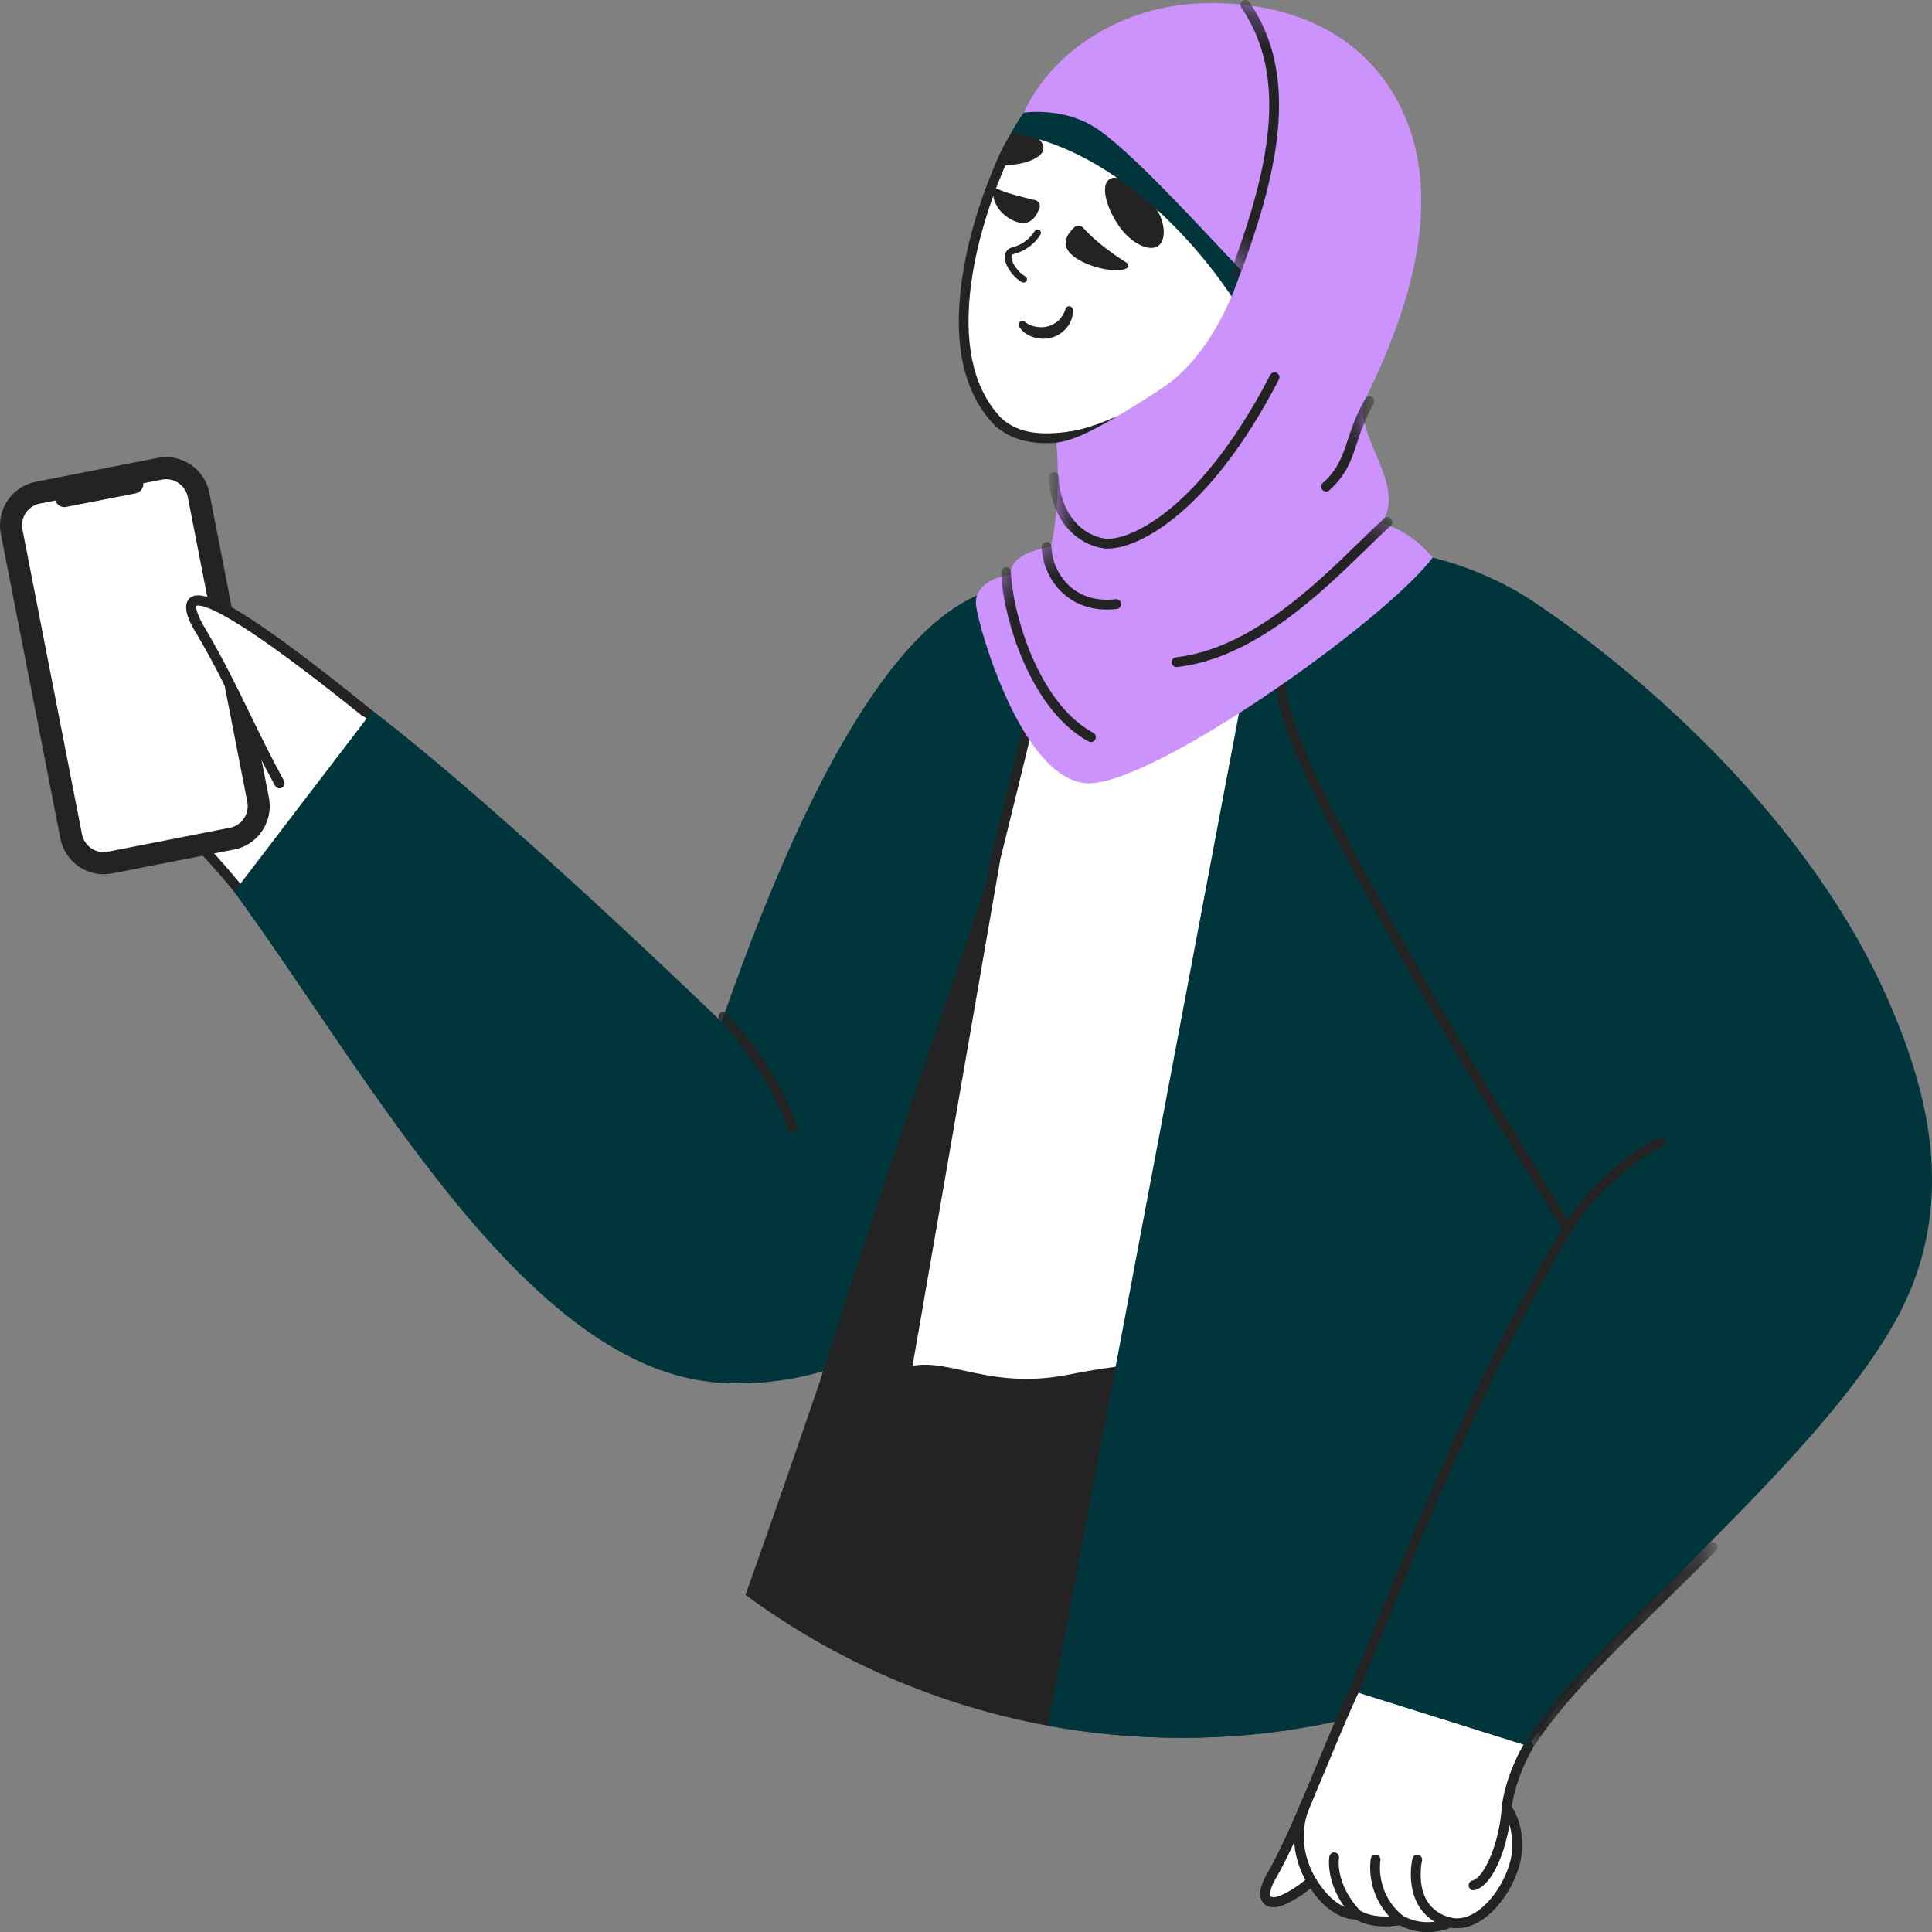 <svg xmlns="http://www.w3.org/2000/svg" width="62" height="62" viewBox="0 0 62 62" fill="none"><rect x="0" y="0" width="62" height="62" fill="#808080" stroke="none"/><g clip-path="url(#clip0_2120_36)"><path d="M42.222 42.242L36.434 40.506L30.12 38.612L31.948 27.539C31.871 27.817 26.407 44.29 23.922 51.181C26.747 53.259 30.047 54.724 33.628 55.38C35.019 55.636 36.453 55.769 37.917 55.769C39.135 55.769 40.331 55.677 41.499 55.499L42.157 46.323L42.445 42.309L42.222 42.242ZM40.635 60.188C40.344 60.716 40.454 60.967 40.55 61.073C40.622 61.153 40.782 61.255 41.092 61.164L41.105 60.995L41.117 60.821L41.17 60.08L41.188 59.831L41.218 59.42L41.249 58.987C41.048 59.421 40.856 59.806 40.678 60.112C40.662 60.138 40.648 60.164 40.635 60.188Z" fill="#232323"></path><path d="M49.649 40.88C49.588 40.883 49.526 40.887 49.464 40.891C49.402 40.895 49.34 40.9 49.277 40.905C48.072 40.996 46.82 41.217 45.759 41.462C44.501 41.754 43.323 42.013 42.221 42.242C39.729 42.762 37.629 43.132 35.889 43.396C31.15 44.116 29.088 44.047 29.088 44.047C30.307 45.222 32.617 45.899 35.359 46.207C37.469 46.444 39.836 46.463 42.157 46.323C43.767 46.226 45.356 46.052 46.821 45.822C46.883 45.812 46.945 45.802 47.007 45.792C47.069 45.782 47.131 45.772 47.193 45.761C51.037 45.124 53.952 44.096 54.038 43.057C54.192 41.189 52.067 40.749 49.649 40.88Z" fill="#232323"></path><path d="M11.904 22.971C4.245 16.742 6.452 20.169 6.452 20.169C-0.637 16.266 3.41 20.017 3.41 20.017C-0.718 18.229 2.719 21.185 2.719 21.185C-0.533 20.257 3.14 22.829 3.219 22.884C0.488 21.911 5.115 25.376 7.657 28.546" fill="white"></path><path d="M7.657 28.704C7.61 28.704 7.565 28.683 7.535 28.645C6.558 27.427 5.257 26.15 4.211 25.124C2.614 23.558 2.072 23 2.265 22.688C2.314 22.608 2.393 22.565 2.516 22.559C2.38 22.455 2.246 22.347 2.115 22.237C1.205 21.475 1.166 21.193 1.249 21.018C1.342 20.821 1.616 20.775 2.157 20.882C2.058 20.787 1.961 20.69 1.866 20.591C1.306 20.007 1.127 19.663 1.265 19.44C1.376 19.259 1.649 19.163 2.757 19.58C2.72 19.54 2.683 19.5 2.647 19.459C2.156 18.902 2.009 18.577 2.157 18.37C2.302 18.168 2.661 18.196 3.359 18.463C3.989 18.705 4.901 19.148 6.074 19.783C5.928 19.393 6.039 19.222 6.109 19.159C6.333 18.957 6.798 19.095 7.663 19.62C8.639 20.214 10.099 21.299 12.003 22.848C12.07 22.903 12.079 23.002 12.024 23.07C11.97 23.136 11.873 23.146 11.806 23.093C9.941 21.576 8.506 20.507 7.543 19.916C6.502 19.278 6.32 19.392 6.319 19.393C6.279 19.455 6.388 19.777 6.584 20.082C6.623 20.143 6.616 20.223 6.567 20.275C6.517 20.328 6.439 20.341 6.377 20.306C3.125 18.516 2.521 18.518 2.416 18.556C2.419 18.716 2.858 19.291 3.516 19.901C3.58 19.959 3.584 20.059 3.525 20.123C3.48 20.172 3.409 20.187 3.348 20.161C1.91 19.538 1.592 19.586 1.533 19.608C1.533 19.794 2.123 20.463 2.821 21.064C2.887 21.12 2.894 21.219 2.838 21.285C2.798 21.332 2.735 21.352 2.676 21.334C1.812 21.088 1.586 21.134 1.536 21.156C1.562 21.323 2.123 21.923 3.309 22.753C3.38 22.802 3.398 22.901 3.348 22.973C3.308 23.031 3.234 23.055 3.167 23.031C2.795 22.898 2.625 22.873 2.553 22.872C2.67 23.169 3.602 24.084 4.43 24.897C5.482 25.929 6.791 27.212 7.779 28.445C7.834 28.513 7.823 28.613 7.756 28.667C7.728 28.689 7.694 28.702 7.658 28.702L7.657 28.704Z" fill="#232323"></path><path d="M8.885 25.034C8.827 25.034 8.772 25.001 8.746 24.949C8.47 24.41 8.174 23.814 7.888 23.238C7.261 21.977 6.67 20.785 6.322 20.256C6.273 20.184 6.292 20.086 6.364 20.037C6.435 19.988 6.533 20.008 6.581 20.079C6.581 20.081 6.582 20.081 6.583 20.082C6.941 20.627 7.537 21.827 8.168 23.098C8.454 23.673 8.749 24.268 9.024 24.805C9.063 24.882 9.033 24.977 8.956 25.017C8.934 25.028 8.909 25.035 8.885 25.035L8.885 25.034ZM6.031 22.157C6.002 22.157 5.972 22.149 5.946 22.132C5.875 22.085 4.205 20.987 3.303 20.132C3.24 20.073 3.237 19.973 3.296 19.91C3.355 19.846 3.454 19.843 3.517 19.903C4.399 20.738 6.099 21.857 6.116 21.867C6.189 21.915 6.21 22.012 6.162 22.085C6.134 22.13 6.084 22.157 6.031 22.157L6.031 22.157ZM5.396 23.203C5.368 23.203 5.34 23.195 5.316 23.181C5.301 23.172 3.731 22.229 2.62 21.307C2.554 21.25 2.546 21.151 2.602 21.085C2.657 21.02 2.753 21.01 2.82 21.064C3.912 21.971 5.461 22.901 5.477 22.91C5.552 22.955 5.576 23.051 5.532 23.126C5.503 23.174 5.452 23.203 5.397 23.203H5.396ZM5.097 24.252C5.07 24.252 5.043 24.245 5.019 24.231C5.01 24.226 4.041 23.663 3.129 23.013C3.058 22.963 3.042 22.864 3.092 22.794C3.142 22.723 3.24 22.706 3.31 22.756C4.21 23.398 5.166 23.953 5.175 23.958C5.25 24.002 5.276 24.098 5.233 24.173C5.205 24.222 5.153 24.253 5.097 24.252Z" fill="#232323"></path><path d="M7.515 28.621C11.893 34.615 16.939 44.034 23.154 44.377C27.806 44.635 30.949 41.593 32.6 39.593C34.252 37.592 36.662 31.735 37.188 28.622C37.799 25.009 37.331 20 33.531 18.931C28.637 17.553 24.601 28.724 23.154 32.789C23.154 32.789 16.136 25.997 11.956 22.81L7.515 28.621Z" fill="#00363B"></path><mask id="mask0_2120_36" style="mask-type:luminance" maskUnits="userSpaceOnUse" x="7" y="18" width="31" height="27"><path d="M7.515 28.621C11.893 34.615 16.939 44.034 23.154 44.377C27.806 44.635 30.949 41.593 32.6 39.593C34.252 37.592 36.662 31.735 37.188 28.622C37.799 25.009 37.331 20 33.531 18.931C28.637 17.553 24.601 28.724 23.154 32.789C23.154 32.789 16.136 25.997 11.956 22.81L7.515 28.621Z" fill="white"></path></mask><g mask="url(#mask0_2120_36)"><path d="M25.427 36.353C25.359 36.353 25.299 36.309 25.278 36.244C24.851 34.896 23.716 33.377 23.101 32.736C23.041 32.673 23.042 32.573 23.105 32.513C23.167 32.452 23.266 32.454 23.326 32.517C23.783 32.993 25.078 34.573 25.577 36.148C25.604 36.23 25.558 36.319 25.475 36.346C25.46 36.35 25.444 36.353 25.427 36.353V36.353Z" fill="#232323"></path></g><path d="M29.088 44.047C30.317 43.621 31.668 44.806 34.357 44.261C37.156 43.693 40.604 43.724 43.423 42.657C49.064 41.142 52.694 40.973 53.811 42.152C50.572 38.728 46.781 29.312 44.786 22.571C44.388 21.904 43.032 21.169 41.742 20.147C37.757 22.954 34.802 22.235 33.67 20.361C33.526 21.179 31.95 27.536 31.95 27.536L29.089 44.047H29.088Z" fill="white"></path><path d="M32.935 44.565C32.106 44.565 31.43 44.417 30.848 44.289C30.172 44.141 29.638 44.024 29.14 44.197C29.058 44.225 28.968 44.182 28.94 44.099C28.931 44.074 28.93 44.047 28.934 44.021L31.795 27.509C31.795 27.506 31.796 27.502 31.797 27.498C31.813 27.434 33.374 21.137 33.515 20.334C33.53 20.248 33.611 20.191 33.696 20.206C33.74 20.214 33.779 20.241 33.803 20.279C34.27 21.053 35.016 21.568 35.961 21.767C37.087 22.005 38.988 21.894 41.651 20.018C41.708 19.979 41.784 19.981 41.838 20.024C42.293 20.384 42.767 20.716 43.186 21.009C44.002 21.58 44.646 22.031 44.92 22.491C44.927 22.502 44.932 22.514 44.936 22.527C47.08 29.77 50.856 38.799 53.924 42.043C53.983 42.107 53.979 42.207 53.916 42.266C53.853 42.324 53.756 42.322 53.697 42.26C52.626 41.129 48.994 41.324 43.471 42.807C41.665 43.489 39.618 43.724 37.639 43.952C36.489 44.084 35.404 44.209 34.388 44.415C33.855 44.523 33.373 44.565 32.934 44.565L32.935 44.565ZM29.684 43.796C30.069 43.796 30.473 43.885 30.914 43.981C31.777 44.17 32.85 44.406 34.327 44.107C35.356 43.898 36.448 43.773 37.604 43.639C39.567 43.413 41.597 43.18 43.368 42.51C43.373 42.508 43.378 42.507 43.383 42.505C46.786 41.591 50.973 40.765 53.05 41.509C51.394 39.417 49.793 36.168 48.689 33.669C47.188 30.274 45.714 26.253 44.642 22.636C44.394 22.239 43.751 21.788 43.007 21.267C42.613 20.991 42.17 20.68 41.736 20.343C39.031 22.219 37.07 22.323 35.898 22.075C35.012 21.888 34.262 21.425 33.749 20.755C33.409 22.301 32.177 27.27 32.103 27.569L29.285 43.832C29.417 43.807 29.55 43.796 29.686 43.796H29.684Z" fill="#232323"></path><path d="M29.042 44.309C29.042 44.309 26.562 44.367 26.319 44.309C27.97 39.042 31.963 27.459 32.012 27.279L29.042 44.309Z" fill="#232323"></path><path d="M32.076 13.583C32.621 14.018 33.259 14.162 34.397 13.998C34.546 14.649 34.209 17.981 33.646 20.354C33.799 22.589 37.913 23.373 41.742 20.146C40.033 16.673 39.833 13.193 40.096 12.393C41.506 10.928 43.525 8.671 42.924 4.709C42.531 2.12 40.058 1.021 36.822 1.158C35.515 1.213 33.121 3.001 32.194 5.076C31.144 7.426 30.018 11.534 32.076 13.583V13.583Z" fill="white"></path><path d="M36.557 22.462C35.941 22.462 35.373 22.358 34.891 22.151C34.054 21.793 33.543 21.142 33.49 20.365C33.489 20.349 33.49 20.333 33.494 20.317C34.033 18.047 34.341 15.034 34.265 14.175C33.223 14.304 32.553 14.165 31.979 13.707C31.974 13.703 31.97 13.699 31.966 13.695C31.016 12.749 30.628 11.313 30.814 9.428C30.995 7.591 31.667 5.873 32.051 5.012C33.012 2.861 35.443 1.059 36.816 1.001C40.419 0.849 42.701 2.192 43.079 4.686C43.708 8.834 41.465 11.198 40.235 12.477C40.016 13.255 40.186 16.63 41.883 20.077C41.915 20.142 41.898 20.221 41.843 20.268C40.64 21.281 39.313 21.979 38.003 22.287C37.505 22.404 37.018 22.462 36.557 22.462L36.557 22.462ZM33.804 20.367C33.858 21.021 34.286 21.551 35.013 21.862C36.464 22.483 39.037 22.174 41.546 20.105C39.812 16.515 39.696 13.107 39.946 12.345C39.953 12.322 39.966 12.302 39.982 12.285C40.711 11.528 41.537 10.62 42.123 9.419C42.819 7.992 43.03 6.459 42.768 4.734C42.417 2.417 40.251 1.171 36.828 1.316C35.551 1.37 33.227 3.146 32.336 5.141C31.959 5.984 31.301 7.666 31.124 9.459C30.949 11.241 31.304 12.589 32.179 13.465C32.712 13.887 33.328 13.992 34.374 13.842C34.454 13.831 34.531 13.883 34.549 13.963C34.707 14.655 34.361 18.003 33.803 20.366L33.804 20.367Z" fill="#232323"></path><path d="M36.901 6.436C37.407 6.965 37.458 7.675 37.175 7.886C36.892 8.098 36.275 7.815 35.874 7.202C35.462 6.572 35.335 5.931 35.6 5.752C35.874 5.567 36.398 5.912 36.901 6.436ZM32.707 10.483C32.759 10.57 32.83 10.644 32.914 10.701C32.996 10.756 33.085 10.799 33.179 10.826C33.37 10.884 33.573 10.885 33.764 10.83C33.859 10.8 33.95 10.756 34.033 10.7C34.115 10.643 34.188 10.574 34.25 10.495C34.376 10.338 34.439 10.141 34.429 9.94C34.424 9.873 34.366 9.822 34.3 9.827C34.249 9.831 34.206 9.865 34.192 9.914L34.19 9.922C34.152 10.053 34.082 10.171 33.986 10.267C33.94 10.313 33.888 10.353 33.831 10.387C33.776 10.421 33.715 10.448 33.653 10.467C33.525 10.504 33.391 10.511 33.26 10.487C33.127 10.468 33.001 10.415 32.895 10.333L32.887 10.327C32.835 10.285 32.759 10.293 32.717 10.345C32.686 10.385 32.682 10.439 32.707 10.482L32.707 10.483ZM36.164 8.438C35.903 8.267 35.267 7.873 34.756 7.303C34.684 7.223 34.563 7.216 34.484 7.288L34.482 7.289C34.278 7.476 34.002 7.837 34.399 8.181C34.888 8.604 35.87 8.778 36.162 8.607C36.209 8.579 36.224 8.517 36.196 8.47C36.188 8.458 36.177 8.446 36.164 8.438L36.164 8.438ZM32.021 6.068C32.282 6.189 32.663 6.29 33.237 6.427C33.335 6.457 33.391 6.562 33.361 6.661C33.36 6.665 33.358 6.67 33.356 6.674C33.265 6.937 33.059 7.297 32.573 7.101C32.086 6.905 31.849 6.476 31.867 6.136C31.871 6.063 31.954 6.038 32.021 6.069V6.068Z" fill="#232323"></path><path d="M40.01 8.985C40.01 8.985 40.891 8.106 42.193 8.916C43.422 9.68 42.925 12.018 40.68 12.476C40.148 12.584 39.761 12.564 39.167 12.38" fill="white"></path><path d="M40.09 12.699C39.787 12.699 39.489 12.644 39.121 12.53C39.039 12.503 38.994 12.414 39.021 12.331C39.047 12.25 39.132 12.205 39.213 12.229C39.773 12.402 40.136 12.426 40.649 12.321C41.457 12.156 42.469 11.574 42.664 10.477C42.771 9.875 42.559 9.329 42.111 9.05C40.935 8.318 40.153 9.065 40.12 9.097C40.058 9.158 39.959 9.157 39.899 9.095C39.838 9.033 39.839 8.934 39.9 8.873C39.909 8.863 40.885 7.917 42.276 8.782C42.836 9.13 43.103 9.801 42.973 10.532C42.889 11.002 42.644 11.459 42.283 11.82C41.879 12.223 41.335 12.503 40.711 12.63C40.488 12.676 40.288 12.699 40.09 12.699ZM35.446 13.523C35.002 13.701 34.62 13.807 34.278 13.857C34.336 14.155 34.39 14.844 34.312 15.704C36.279 15.151 36.682 13.719 36.416 13.391C36.24 13.174 35.772 13.391 35.446 13.523ZM32.565 4.105C32.557 4.122 32.001 5.279 31.995 5.293C32.078 5.302 32.161 5.305 32.245 5.303C32.939 5.286 33.491 5.045 33.487 4.748C33.483 4.481 33.105 4.237 32.565 4.106V4.105ZM32.842 9.069C32.901 9.074 32.953 9.029 32.957 8.969C32.96 8.926 32.938 8.885 32.899 8.865C32.678 8.751 32.439 8.408 32.458 8.233C32.462 8.199 32.475 8.166 32.543 8.148C32.898 8.058 33.204 7.832 33.395 7.519C33.421 7.465 33.399 7.4 33.346 7.374C33.295 7.348 33.233 7.367 33.205 7.416C33.04 7.675 32.784 7.862 32.487 7.938C32.355 7.965 32.256 8.075 32.244 8.21C32.212 8.494 32.523 8.914 32.8 9.058C32.813 9.064 32.827 9.068 32.841 9.069H32.842Z" fill="#232323"></path><path d="M32.565 4.267C32.565 4.267 33.724 4.666 35.172 3.761C35.578 5.477 37.504 6.337 38.688 8.119C39.179 8.857 39.49 9.269 39.633 9.687C40.718 8.335 42.651 8.353 42.848 10.036C43.824 9.583 44.869 7.2 44.517 5.321C43.586 0.356 38.227 0.292 35.698 1.284C34.067 1.907 32.877 3.54 32.565 4.267H32.565Z" fill="#232323"></path><path d="M40.262 10.715C40.175 10.715 40.105 10.644 40.105 10.557C40.105 10.528 40.114 10.498 40.129 10.473C40.498 9.882 41.364 9.503 42.175 9.892C42.253 9.93 42.285 10.024 42.247 10.102C42.21 10.18 42.117 10.213 42.04 10.176C41.387 9.863 40.691 10.167 40.395 10.641C40.366 10.687 40.316 10.715 40.261 10.715H40.262Z" fill="#232323"></path><path d="M54.761 49.617C52.542 51.861 50.353 54.02 49.13 55.898C49.199 55.943 49.222 56.034 49.182 56.107C49.182 56.108 49.181 56.109 49.181 56.11C48.924 56.561 48.763 56.971 48.663 57.299C48.568 57.608 48.527 57.845 48.509 57.977C48.651 58.193 48.895 58.681 48.835 59.425C48.776 60.177 48.263 61.091 47.642 61.552C47.283 61.818 46.906 61.924 46.546 61.859C46.314 61.953 46.066 62 45.817 62C45.505 62 45.194 61.926 44.912 61.78C44.708 61.815 44.023 61.901 43.498 61.592H43.494C43.292 61.592 42.668 61.511 42.053 60.6C41.825 60.789 41.575 60.95 41.309 61.08C41.229 61.117 41.158 61.145 41.092 61.164C40.782 61.255 40.622 61.153 40.55 61.073C40.454 60.968 40.344 60.716 40.635 60.188C40.648 60.164 40.662 60.138 40.678 60.112C40.856 59.806 41.048 59.421 41.249 58.987C41.394 58.673 41.544 58.333 41.695 57.98C41.735 57.871 41.774 57.786 41.803 57.729C41.803 57.728 41.803 57.728 41.803 57.728C41.972 57.331 42.142 56.923 42.31 56.518C42.492 56.08 42.669 55.655 42.839 55.255C42.397 55.349 41.95 55.431 41.499 55.499C40.331 55.677 39.135 55.769 37.917 55.769C36.453 55.769 35.019 55.636 33.628 55.38C34.152 52.605 34.747 49.45 35.359 46.207C35.535 45.275 35.712 44.335 35.889 43.396C36.071 42.43 36.253 41.465 36.434 40.506C38.271 30.775 39.969 21.772 40.053 21.333C40.406 21.057 40.678 20.647 40.881 20.236C40.881 20.236 40.881 20.235 40.881 20.235C40.972 20.053 41.049 19.871 41.113 19.7C41.3 19.206 41.382 18.808 41.387 18.784C41.387 18.784 41.387 18.784 41.387 18.783L41.635 18.581L42.037 18.253C42.037 18.253 47.132 20.254 48.876 22.267C53.228 27.288 53.806 38.866 54.688 48.792C54.712 49.068 54.736 49.343 54.761 49.616V49.617Z" fill="#00363B"></path><path d="M43.445 54.272C42.631 56.032 41.592 58.855 40.813 60.193C40.39 60.905 40.645 61.224 41.241 60.938C41.55 60.788 41.834 60.594 42.087 60.361C42.804 61.534 43.539 61.432 43.539 61.432C44.105 61.796 44.939 61.615 44.939 61.615C45.428 61.889 46.016 61.918 46.531 61.695C47.594 61.935 48.602 60.406 48.68 59.413C48.733 58.75 48.532 58.272 48.348 58.017C48.391 57.618 48.564 56.879 49.045 56.032L43.446 54.272H43.445Z" fill="white"></path><path d="M49.182 56.107C49.182 56.107 49.181 56.109 49.181 56.11C48.924 56.561 48.763 56.971 48.663 57.299C48.568 57.608 48.527 57.845 48.509 57.977C48.651 58.193 48.894 58.681 48.835 59.425C48.776 60.177 48.263 61.091 47.642 61.552C47.283 61.818 46.906 61.924 46.546 61.859C46.314 61.953 46.066 62 45.817 62C45.505 62 45.193 61.926 44.912 61.78C44.708 61.815 44.023 61.901 43.498 61.592H43.494C43.292 61.592 42.668 61.511 42.053 60.6C41.825 60.789 41.575 60.95 41.309 61.08C41.229 61.117 41.158 61.145 41.092 61.164C40.782 61.255 40.622 61.153 40.55 61.073C40.454 60.967 40.344 60.716 40.635 60.188C40.648 60.164 40.662 60.138 40.678 60.112C40.856 59.806 41.048 59.421 41.249 58.987C41.394 58.672 41.544 58.333 41.695 57.98C41.731 57.897 41.767 57.813 41.803 57.729C41.803 57.728 41.803 57.728 41.803 57.728C41.972 57.331 42.142 56.923 42.31 56.518C42.492 56.08 42.669 55.655 42.839 55.255C42.998 54.883 43.152 54.532 43.3 54.212C43.301 54.21 43.302 54.207 43.303 54.205C43.338 54.129 43.427 54.094 43.504 54.126C43.507 54.127 43.508 54.128 43.511 54.129C43.583 54.163 43.617 54.244 43.594 54.319C43.593 54.323 43.591 54.327 43.589 54.332C43.589 54.334 43.588 54.336 43.587 54.338C43.467 54.597 43.344 54.877 43.217 55.172C43.181 55.253 43.145 55.336 43.11 55.42C42.945 55.807 42.774 56.218 42.599 56.64C42.43 57.045 42.26 57.455 42.09 57.853C42.055 57.937 42.02 58.02 41.985 58.101C41.832 58.458 41.681 58.801 41.533 59.119C41.415 59.374 41.3 59.614 41.188 59.831C41.139 59.927 41.089 60.02 41.041 60.107C41.01 60.164 40.978 60.219 40.947 60.272C40.72 60.655 40.751 60.827 40.781 60.861C40.81 60.892 40.922 60.904 41.117 60.821C41.135 60.813 41.154 60.805 41.173 60.795C41.431 60.671 41.67 60.513 41.888 60.328C41.919 60.301 41.951 60.273 41.981 60.245C42.045 60.187 42.144 60.191 42.203 60.256C42.209 60.263 42.215 60.271 42.22 60.279C42.221 60.28 42.222 60.281 42.222 60.282C42.222 60.283 42.223 60.283 42.223 60.283C42.564 60.84 42.9 61.087 43.144 61.194C43.362 61.29 43.507 61.277 43.519 61.276C43.555 61.272 43.592 61.279 43.623 61.299C43.628 61.303 43.633 61.305 43.639 61.308C43.935 61.492 44.316 61.513 44.582 61.499C44.77 61.489 44.901 61.462 44.904 61.461C44.942 61.452 44.981 61.458 45.014 61.477C45.017 61.479 45.021 61.481 45.025 61.483C45.336 61.654 45.695 61.717 46.042 61.669C46.188 61.65 46.331 61.61 46.468 61.551C46.498 61.538 46.531 61.534 46.563 61.541C46.563 61.541 46.564 61.541 46.564 61.541C46.852 61.606 47.151 61.524 47.456 61.299C48.066 60.846 48.477 59.978 48.523 59.4C48.55 59.057 48.505 58.778 48.44 58.566C48.37 58.34 48.276 58.188 48.22 58.11C48.2 58.083 48.19 58.05 48.19 58.018C48.19 58.014 48.191 58.011 48.191 58.007C48.191 58.002 48.192 57.997 48.192 57.992C48.204 57.886 48.229 57.719 48.281 57.504C48.372 57.123 48.55 56.592 48.892 55.984C48.897 55.974 48.903 55.964 48.909 55.953C48.95 55.877 49.046 55.85 49.122 55.893C49.124 55.894 49.127 55.896 49.13 55.898C49.199 55.943 49.222 56.034 49.182 56.107Z" fill="#232323"></path><path d="M48.368 57.861C48.364 57.86 48.36 57.86 48.356 57.86C48.276 57.855 48.205 57.913 48.192 57.992C48.192 57.997 48.191 58.002 48.19 58.007C48.19 58.011 48.19 58.014 48.19 58.018C48.122 59.087 47.656 60.242 47.246 60.352C47.178 60.37 47.13 60.432 47.13 60.505C47.13 60.591 47.2 60.662 47.287 60.662C47.3 60.662 47.314 60.66 47.327 60.656C47.664 60.566 47.943 60.155 48.146 59.643C48.279 59.307 48.379 58.927 48.44 58.566C48.458 58.458 48.473 58.352 48.483 58.25C48.492 58.173 48.498 58.098 48.503 58.026C48.508 57.944 48.448 57.872 48.368 57.861ZM46.567 61.542C46.567 61.542 46.565 61.542 46.564 61.541C46.563 61.541 46.563 61.541 46.562 61.541C45.307 61.225 45.621 59.771 45.635 59.707C45.651 59.626 45.601 59.545 45.521 59.524C45.438 59.502 45.352 59.552 45.33 59.636C45.206 60.179 45.231 61.2 46.042 61.669C46.114 61.712 46.194 61.75 46.28 61.782H46.28C46.346 61.807 46.417 61.83 46.492 61.848C46.505 61.852 46.518 61.853 46.53 61.853C46.602 61.853 46.665 61.804 46.682 61.733C46.683 61.728 46.684 61.723 46.685 61.718C46.697 61.639 46.647 61.562 46.567 61.542ZM45.035 61.492C45.032 61.489 45.028 61.486 45.025 61.483C44.131 60.754 44.292 59.747 44.299 59.702C44.313 59.618 44.257 59.538 44.174 59.522C44.089 59.506 44.007 59.562 43.99 59.647C43.983 59.693 43.818 60.681 44.582 61.499C44.628 61.548 44.678 61.597 44.732 61.645C44.766 61.677 44.802 61.707 44.84 61.737C44.868 61.76 44.902 61.772 44.937 61.772C44.985 61.772 45.03 61.75 45.06 61.713C45.067 61.704 45.073 61.695 45.078 61.685C45.11 61.62 45.094 61.539 45.035 61.492ZM43.653 61.325C43.648 61.319 43.643 61.314 43.638 61.308C42.859 60.454 42.96 59.689 42.969 59.633C42.97 59.632 42.97 59.632 42.97 59.631C42.984 59.545 42.927 59.464 42.842 59.449C42.757 59.434 42.676 59.491 42.661 59.577C42.66 59.586 42.651 59.637 42.648 59.722C42.641 59.98 42.688 60.551 43.144 61.194C43.194 61.267 43.251 61.34 43.313 61.414C43.348 61.455 43.385 61.497 43.423 61.539C43.453 61.571 43.495 61.59 43.538 61.59C43.578 61.59 43.616 61.574 43.645 61.547C43.658 61.536 43.668 61.522 43.676 61.508C43.708 61.449 43.7 61.376 43.653 61.325ZM42.222 60.283C42.222 60.283 42.222 60.283 42.222 60.282C42.221 60.281 42.221 60.28 42.22 60.279C42.142 60.145 42.078 60.012 42.027 59.883C41.721 59.116 41.854 58.464 41.985 58.101C42.021 58.001 42.056 57.923 42.083 57.871C42.086 57.865 42.088 57.859 42.09 57.853C42.117 57.779 42.086 57.695 42.014 57.659C42.011 57.657 42.008 57.656 42.005 57.654C41.929 57.622 41.841 57.653 41.803 57.728C41.803 57.728 41.803 57.728 41.803 57.729C41.773 57.786 41.734 57.871 41.695 57.98C41.626 58.168 41.556 58.427 41.535 58.737C41.526 58.858 41.525 58.985 41.533 59.119C41.551 59.377 41.605 59.66 41.719 59.957C41.765 60.078 41.821 60.202 41.888 60.328C41.908 60.365 41.929 60.403 41.951 60.441C41.956 60.45 41.962 60.458 41.969 60.465C41.998 60.5 42.041 60.519 42.087 60.519C42.114 60.519 42.142 60.512 42.166 60.498C42.168 60.497 42.169 60.496 42.171 60.494C42.242 60.449 42.264 60.356 42.222 60.283Z" fill="#232323"></path><path d="M60.929 42.204C59.654 44.604 57.19 47.161 54.762 49.616C52.542 51.861 50.354 54.02 49.131 55.898C49.102 55.943 49.073 55.987 49.045 56.032L48.892 55.984L44.884 54.724L43.595 54.319H43.595L43.445 54.272C43.465 54.223 43.485 54.175 43.505 54.126C45.808 48.498 47.381 44.416 50.298 39.423C50.303 39.418 42.884 27.498 41.42 23.338C40.922 21.923 40.949 20.593 41.114 19.7C41.188 19.292 41.292 18.976 41.387 18.784C41.387 18.784 41.387 18.784 41.388 18.783C41.423 18.712 41.457 18.657 41.489 18.623C41.523 18.584 41.558 18.548 41.594 18.512C43.27 16.86 47.014 17.85 49.144 19.264C52.864 21.734 58.207 26.482 60.673 32.277C60.956 32.94 61.257 33.711 61.501 34.559C62.132 36.754 62.38 39.47 60.929 42.204Z" fill="#00363B"></path><path d="M43.445 54.429C43.358 54.429 43.289 54.358 43.289 54.271C43.289 54.251 43.293 54.23 43.3 54.212C43.537 53.635 43.765 53.074 43.988 52.527C45.946 47.724 47.495 43.925 50.116 39.425L50.039 39.3C47.811 35.675 42.496 26.869 41.273 23.39C40.823 22.111 40.813 20.965 40.883 20.227C40.968 19.332 41.197 18.713 41.373 18.516C41.433 18.453 41.532 18.451 41.595 18.511C41.655 18.568 41.66 18.664 41.606 18.727C41.332 19.034 40.784 21.053 41.569 23.285C42.782 26.734 48.084 35.518 50.307 39.134L50.401 39.287C50.44 39.351 50.488 39.43 50.429 39.512C47.793 44.024 46.242 47.829 44.279 52.646C44.056 53.193 43.827 53.754 43.591 54.331C43.566 54.39 43.51 54.428 43.446 54.428L43.445 54.429Z" fill="#232323"></path><mask id="mask1_2120_36" style="mask-type:luminance" maskUnits="userSpaceOnUse" x="48" y="48" width="7" height="9"><path d="M54.642 48.453L54.864 50.703L49.604 56.558L48.079 55.517L54.642 48.453Z" fill="white"></path></mask><g mask="url(#mask1_2120_36)"><path d="M49.045 56.189C48.958 56.189 48.889 56.118 48.889 56.031C48.889 56.001 48.897 55.972 48.913 55.947C49.848 54.465 51.508 52.835 53.265 51.109C53.787 50.596 54.327 50.066 54.853 49.534C54.914 49.472 55.014 49.472 55.075 49.534C55.136 49.595 55.136 49.695 55.075 49.757C54.548 50.29 54.008 50.821 53.485 51.335C51.741 53.048 50.094 54.666 49.178 56.117C49.149 56.162 49.099 56.19 49.045 56.19V56.189Z" fill="#232323"></path></g><path d="M50.298 39.581C50.211 39.581 50.142 39.51 50.142 39.423C50.142 39.394 50.149 39.367 50.164 39.342C50.791 38.286 52.187 36.991 53.213 36.516C53.292 36.481 53.384 36.518 53.419 36.598C53.452 36.675 53.419 36.764 53.344 36.802C52.384 37.248 51.023 38.51 50.434 39.504C50.405 39.551 50.354 39.581 50.299 39.581H50.298Z" fill="#232323"></path><path d="M39.633 9.688C39.633 9.688 36.809 5.007 32.456 4.257C32.456 4.257 32.824 3.473 33.7 2.671C38.494 4.337 40.322 9.07 40.322 9.07L39.633 9.688Z" fill="#00363B"></path><path d="M44.31 16.78C45.239 15.689 43.335 13.801 43.811 12.822C44.803 10.782 46.524 6.838 45.014 3.577C43.586 0.492 40.386 -0.033 38.24 0.124C35.904 0.296 33.745 1.667 32.854 3.616C32.854 3.616 34.062 3.43 35.093 4.06C36.223 4.751 38.576 7.36 39.828 8.672C39.828 8.672 39.111 11.251 37.304 12.449C36.324 13.098 35.559 13.547 34.999 13.829C34.589 14.035 34.239 14.161 33.896 14.207C34.012 15.346 33.919 16.789 33.718 17.553C33.075 17.65 32.403 17.91 32.422 18.451C31.97 18.488 31.235 18.786 31.324 19.442C31.434 20.254 32.796 24.951 34.838 25.133C36.843 25.311 44.426 19.957 45.975 17.894C45.565 17.406 45.057 16.994 44.31 16.779V16.78Z" fill="#CC93FD"></path><mask id="mask2_2120_36" style="mask-type:luminance" maskUnits="userSpaceOnUse" x="31" y="0" width="15" height="26"><path d="M44.31 16.78C45.239 15.689 43.335 13.801 43.811 12.822C44.803 10.782 46.524 6.838 45.014 3.576C43.586 0.492 40.386 -0.033 38.24 0.124C35.904 0.296 33.745 1.667 32.854 3.616C32.854 3.616 34.062 3.43 35.093 4.06C36.223 4.751 38.576 7.36 39.828 8.672C39.828 8.672 39.111 11.251 37.304 12.449C36.324 13.098 35.559 13.547 34.999 13.829C34.589 14.035 34.239 14.16 33.896 14.207C34.012 15.346 33.919 16.789 33.718 17.553C33.075 17.65 32.403 17.91 32.422 18.451C31.97 18.488 31.235 18.786 31.324 19.442C31.434 20.254 32.796 24.951 34.838 25.133C36.843 25.311 44.426 19.957 45.975 17.894C45.565 17.406 45.057 16.994 44.31 16.779V16.78Z" fill="white"></path></mask><g mask="url(#mask2_2120_36)"><path d="M35.011 23.814C34.986 23.814 34.96 23.808 34.937 23.795C33.86 23.215 33.185 22.035 32.808 21.148C32.353 20.076 32.14 18.975 32.131 18.36C32.129 18.273 32.199 18.201 32.285 18.2C32.372 18.198 32.443 18.268 32.444 18.354C32.444 18.354 32.444 18.355 32.444 18.355C32.46 19.464 33.244 22.525 35.085 23.518C35.161 23.559 35.189 23.654 35.148 23.731C35.121 23.782 35.068 23.814 35.01 23.814L35.011 23.814ZM42.556 15.773C42.47 15.773 42.4 15.703 42.399 15.616C42.399 15.57 42.418 15.528 42.452 15.498C42.935 15.066 43.072 14.654 43.246 14.132C43.372 13.752 43.515 13.321 43.814 12.796C43.858 12.721 43.954 12.696 44.029 12.74C44.102 12.784 44.128 12.878 44.086 12.953C43.802 13.451 43.664 13.866 43.543 14.232C43.362 14.776 43.206 15.246 42.66 15.733C42.631 15.759 42.594 15.773 42.556 15.773V15.773ZM37.758 21.407C37.671 21.407 37.601 21.336 37.601 21.249C37.601 21.169 37.661 21.101 37.74 21.093C40.108 20.824 42.211 18.771 43.603 17.413C43.918 17.106 44.19 16.84 44.426 16.634C44.492 16.578 44.591 16.587 44.646 16.654C44.7 16.719 44.694 16.815 44.632 16.872C44.403 17.072 44.134 17.335 43.822 17.64C42.4 19.027 40.251 21.125 37.776 21.406C37.77 21.407 37.764 21.407 37.758 21.407L37.758 21.407ZM39.658 8.894C39.571 8.894 39.502 8.823 39.502 8.736C39.502 8.718 39.505 8.699 39.511 8.682C40.013 7.314 40.545 5.709 40.692 4.175C40.844 2.597 40.565 1.312 39.839 0.249C39.788 0.178 39.805 0.079 39.876 0.029C39.947 -0.021 40.044 -0.004 40.094 0.067C40.095 0.068 40.096 0.07 40.097 0.071C40.867 1.198 41.164 2.551 41.004 4.207C40.853 5.776 40.314 7.405 39.806 8.792C39.783 8.854 39.724 8.895 39.659 8.895L39.658 8.894ZM35.557 17.605C35.504 17.605 35.451 17.601 35.399 17.594C34.647 17.478 33.74 16.813 33.659 15.318C33.655 15.232 33.721 15.158 33.808 15.153C33.893 15.149 33.967 15.215 33.972 15.301C34.042 16.608 34.811 17.184 35.446 17.282C35.802 17.336 36.554 17.129 37.502 16.365C38.303 15.72 39.518 14.444 40.764 12.031C40.806 11.954 40.901 11.927 40.977 11.968C41.05 12.009 41.079 12.1 41.042 12.176C40.5 13.225 39.918 14.152 39.312 14.931C38.788 15.605 38.245 16.17 37.698 16.61C36.784 17.347 36.023 17.604 35.557 17.604V17.605ZM35.524 19.561C34.993 19.561 34.523 19.395 34.151 19.074C33.72 18.703 33.449 18.135 33.428 17.555C33.425 17.468 33.492 17.395 33.578 17.392C33.665 17.388 33.738 17.456 33.741 17.543C33.759 18.037 33.989 18.52 34.355 18.835C34.731 19.16 35.233 19.296 35.805 19.229C35.891 19.22 35.968 19.283 35.977 19.37C35.986 19.454 35.925 19.531 35.842 19.542C35.736 19.555 35.631 19.561 35.525 19.561L35.524 19.561Z" fill="#232323"></path></g><path d="M30.233 43.802C29.893 43.647 29.636 43.38 29.531 43.06C30.092 43.04 30.211 43.638 30.233 43.802Z" fill="white"></path><path d="M7.447 26.913L3.529 27.681C2.954 27.794 2.396 27.416 2.283 26.838L0.374 17.063C0.261 16.485 0.635 15.924 1.21 15.812L5.128 15.043C5.703 14.931 6.26 15.308 6.373 15.887L8.283 25.661C8.396 26.24 8.022 26.8 7.447 26.913V26.913Z" fill="white"></path><path d="M7.896 27.128C7.776 27.191 7.648 27.236 7.515 27.262L3.597 28.03C3.227 28.103 2.85 28.026 2.536 27.813C2.223 27.601 2.01 27.278 1.937 26.905L0.027 17.131C-0.046 16.758 0.03 16.379 0.241 16.064C0.451 15.749 0.771 15.536 1.141 15.463L5.06 14.695C5.43 14.623 5.807 14.7 6.12 14.912C6.434 15.125 6.647 15.447 6.719 15.82L8.629 25.594C8.753 26.227 8.437 26.846 7.896 27.129L7.896 27.128ZM7.379 26.564C7.761 26.489 8.012 26.115 7.936 25.729L6.027 15.955C5.991 15.769 5.883 15.606 5.727 15.501C5.572 15.395 5.38 15.355 5.196 15.392L1.278 16.16C1.094 16.196 0.932 16.304 0.827 16.461C0.722 16.617 0.684 16.81 0.721 16.995L2.63 26.769C2.666 26.955 2.774 27.119 2.93 27.224C3.086 27.33 3.277 27.369 3.461 27.332L7.379 26.564V26.564Z" fill="#232323"></path><path d="M4.435 15.803C4.409 15.816 4.382 15.826 4.353 15.832L2.123 16.268C1.96 16.301 1.8 16.194 1.768 16.029C1.735 15.863 1.841 15.703 2.005 15.671C2.005 15.671 2.006 15.671 2.007 15.671L4.236 15.234C4.4 15.202 4.56 15.309 4.592 15.475C4.619 15.607 4.554 15.741 4.435 15.804L4.435 15.803Z" fill="#232323"></path><path d="M8.969 25.135C7.995 23.35 7.463 21.977 6.442 20.246C6.442 20.246 4.226 16.806 11.711 22.836" fill="white"></path><path d="M8.969 25.299C8.91 25.299 8.855 25.266 8.826 25.214C8.401 24.435 8.059 23.732 7.727 23.051C7.29 22.153 6.877 21.305 6.304 20.332C6.139 20.077 5.795 19.462 6.085 19.198C6.31 18.994 6.768 19.122 7.616 19.626C8.563 20.191 9.975 21.228 11.813 22.708C11.884 22.764 11.895 22.867 11.84 22.938C11.784 23.009 11.682 23.02 11.611 22.965C11.611 22.965 11.61 22.964 11.61 22.963C9.812 21.515 8.427 20.496 7.493 19.933C6.485 19.326 6.305 19.439 6.304 19.441C6.263 19.505 6.375 19.84 6.579 20.156L6.582 20.162C7.162 21.146 7.579 22.001 8.02 22.906C8.35 23.583 8.691 24.283 9.112 25.055C9.155 25.135 9.126 25.234 9.048 25.277C9.024 25.29 8.997 25.297 8.97 25.297L8.969 25.299Z" fill="#232323"></path></g><defs><clipPath id="clip0_2120_36"><rect width="62" height="62" fill="white"></rect></clipPath></defs></svg>